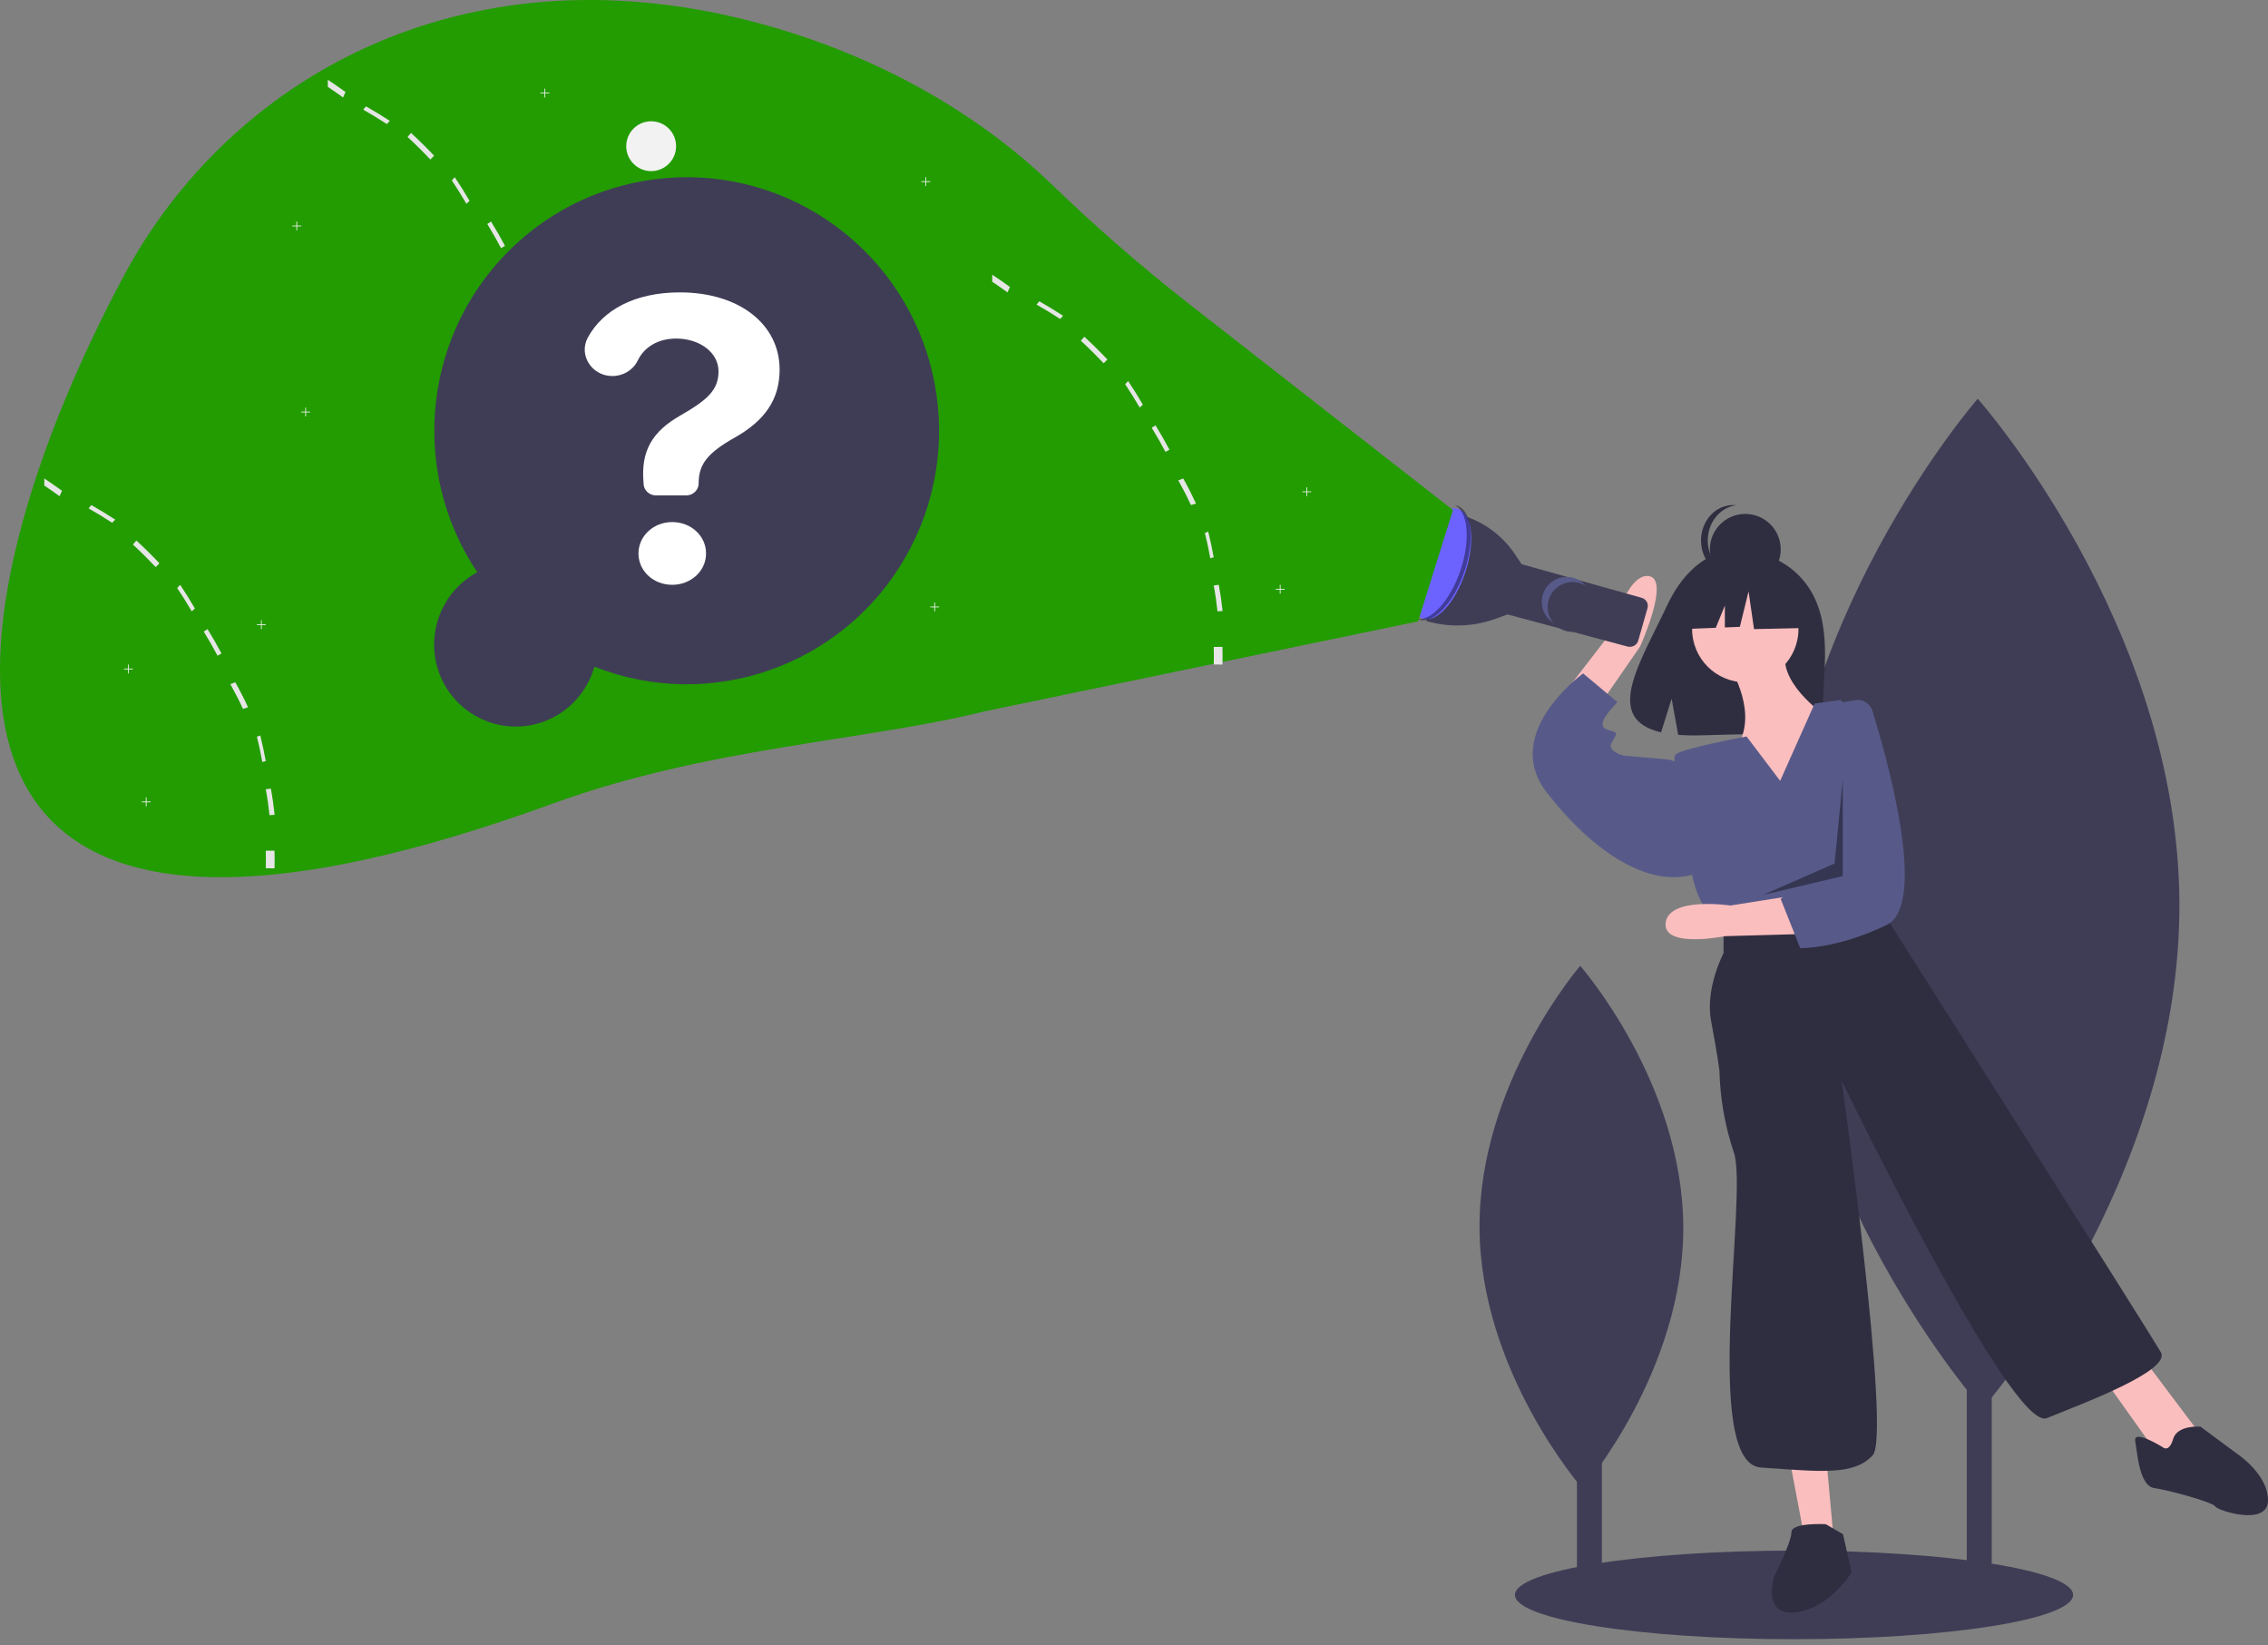 <?xml version="1.0" encoding="UTF-8"?>
<svg width="91px" height="66px" viewBox="0 0 91 66" version="1.1" xmlns="http://www.w3.org/2000/svg" xmlns:xlink="http://www.w3.org/1999/xlink">
    <rect x="0" y="0" width="91" height="66" fill="#808080" stroke="none"/>
    <!-- Generator: Sketch 52.6 (67491) - http://www.bohemiancoding.com/sketch -->
    <title>Transparency</title>
    <desc>Created with Sketch.</desc>
    <g id="Page-1" stroke="none" stroke-width="1" fill="none" fill-rule="evenodd">
        <g id="Navigation" transform="translate(-449, -390)" fill-rule="nonzero">
            <g id="Nav" transform="translate(100, 98)">
                <g id="Group-34">
                    <g id="Group-33" transform="translate(349, 292)">
                        <g id="Transparency">
                            <rect id="Rectangle" fill="#3F3D56" x="78.914" y="31.992" width="1" height="31.992"></rect>
                            <path d="M87.445,36.221 C87.497,47.412 79.542,56.52 79.542,56.52 C79.542,56.52 71.502,47.485 71.449,36.294 C71.397,25.104 79.353,15.996 79.353,15.996 C79.353,15.996 87.393,25.031 87.445,36.221 Z" id="Path" fill="#3F3D56"></path>
                            <rect id="Rectangle" fill="#3F3D56" x="63.273" y="47.277" width="1" height="16.352"></rect>
                            <path d="M67.539,49.214 C67.566,55.005 63.499,59.719 63.499,59.719 C63.499,59.719 59.39,55.043 59.363,49.251 C59.337,43.46 63.403,38.746 63.403,38.746 C63.403,38.746 67.512,43.422 67.539,49.214 Z" id="Path" fill="#3F3D56"></path>
                            <ellipse id="Oval" fill="#3F3D56" cx="71.982" cy="63.984" rx="11.197" ry="1.777"></ellipse>
                            <path d="M72.683,23.751 C71.74,22.121 69.874,22.045 69.874,22.045 C69.874,22.045 68.056,21.807 66.89,24.29 C65.803,26.604 64.303,28.838 66.649,29.379 L67.072,28.03 L67.335,29.48 C67.669,29.504 68.004,29.51 68.338,29.497 C70.85,29.414 73.243,29.522 73.166,28.599 C73.063,27.374 73.59,25.319 72.683,23.751 Z" id="Path" fill="#2F2E41"></path>
                            <path d="M69.316,26.616 C69.316,26.616 70.513,28.367 69.795,29.785 C69.077,31.202 71.471,32.703 71.471,32.703 L73.227,28.701 C73.227,28.701 71.152,27.283 71.71,25.949 L69.316,26.616 Z" id="Path" fill="#FBBEBE"></path>
                            <circle id="Oval" fill="#FBBEBE" cx="70.027" cy="25.238" r="2.133"></circle>
                            <path d="M62.918,27.606 L64.655,25.352 C64.655,25.352 65.267,22.99 66.153,23.11 C67.039,23.23 65.803,25.943 65.803,25.943 L64.077,28.438 L62.918,27.606 Z" id="Path" fill="#FBBEBE"></path>
                            <polygon id="Path" fill="#FBBEBE" points="71.805 58.539 72.37 61.528 73.582 61.852 73.259 58.297"></polygon>
                            <polygon id="Path" fill="#FBBEBE" points="84.246 55.069 86.492 58.226 87.407 58.652 88.156 57.373 85.91 54.387"></polygon>
                            <path d="M71.426,31.325 L70.079,29.545 C70.079,29.545 67.468,30.028 67.225,30.271 C66.983,30.514 67.872,34.973 67.872,34.973 C67.872,34.973 68.033,36.189 68.76,36.838 L69.487,37.324 L75.465,36.108 L75.69,33.439 C75.856,31.473 75.187,29.528 73.85,28.082 L72.809,28.225 L71.426,31.325 Z" id="Path" fill="#575A89"></path>
                            <path d="M67.409,30.642 L67.004,30.477 L65.141,30.312 C65.141,30.312 64.493,30.147 64.655,29.818 C64.817,29.488 64.979,29.406 64.655,29.323 C64.331,29.241 64.25,29.158 64.331,28.911 C64.412,28.664 64.898,28.169 64.898,28.169 L63.521,27.016 C63.521,27.016 63.447,27.069 63.326,27.169 C62.643,27.732 60.48,29.764 62.063,31.796 C63.926,34.186 66.113,35.587 67.895,35.093 L67.409,30.642 Z" id="Path" fill="#575A89"></path>
                            <path d="M69.155,37.083 L69.155,38.239 C69.155,38.239 68.407,39.642 68.656,40.962 C68.906,42.283 68.989,42.943 68.989,42.943 C69.016,44.066 69.212,45.179 69.571,46.245 C70.153,47.896 68.241,58.708 70.652,58.873 C73.064,59.038 74.394,59.203 75.142,58.378 C75.891,57.552 73.895,43.356 73.895,43.356 C73.895,43.356 80.714,57.47 82.127,56.892 C83.541,56.314 87.117,54.994 86.701,54.251 C86.285,53.508 75.808,37.001 75.808,37.001 L75.475,36.258 L69.155,37.083 Z" id="Path" fill="#2F2E41"></path>
                            <path d="M73.258,61.147 C73.258,61.147 71.879,61.067 71.879,61.469 C71.879,61.871 71.189,63.237 71.189,63.237 C71.189,63.237 70.671,64.845 72.051,64.684 C73.431,64.523 74.293,63.076 74.293,63.076 L73.948,61.549 L73.258,61.147 Z" id="Path" fill="#2F2E41"></path>
                            <path d="M86.772,58.055 C86.772,58.055 85.588,57.317 85.672,57.809 C85.757,58.301 85.841,59.614 86.433,59.696 C87.025,59.778 88.801,60.271 88.886,60.435 C88.97,60.599 91,61.255 91,60.189 C91,59.122 89.731,58.301 89.731,58.301 L88.294,57.235 C88.294,57.235 87.364,57.152 87.194,57.727 C87.025,58.301 86.772,58.055 86.772,58.055 Z" id="Path" fill="#2F2E41"></path>
                            <circle id="Oval" fill="#2F2E41" cx="70.027" cy="22.039" r="1.422"></circle>
                            <path d="M68.521,21.684 C68.521,20.956 69.018,20.346 69.672,20.27 C69.627,20.264 69.582,20.262 69.536,20.262 C68.826,20.262 68.25,20.898 68.25,21.684 C68.25,22.469 68.826,23.105 69.536,23.105 C69.582,23.105 69.627,23.103 69.672,23.097 C69.018,23.021 68.521,22.411 68.521,21.684 Z" id="Path" fill="#2F2E41"></path>
                            <polygon id="Path" fill="#2F2E41" points="72.428 23.404 70.595 22.395 68.063 22.807 67.539 25.238 68.843 25.186 69.207 24.293 69.207 25.171 69.809 25.147 70.158 23.725 70.377 25.238 72.516 25.192"></polygon>
                            <path d="M72.16,37.475 L69.21,37.557 C69.21,37.557 66.693,38.065 66.834,37.012 C66.975,35.959 69.431,36.327 69.431,36.327 L72.119,35.902 L72.16,37.475 Z" id="Path" fill="#FBBEBE"></path>
                            <path d="M74.459,28.089 C74.753,28.043 75.036,28.224 75.126,28.514 C75.681,30.303 77.391,36.289 75.692,37.11 C73.691,38.077 72.231,38.035 72.231,38.035 L71.449,36.067 L72.161,35.384 L72.92,30.388 L73.284,28.271 L74.459,28.089 Z" id="Path" fill="#575A89"></path>
                            <polygon id="Path" fill="#000000" opacity="0.4" points="73.938 31.281 73.609 34.642 70.738 35.902 73.938 35.146"></polygon>
                            <path d="M58.477,20.617 C59.421,20.857 60.238,21.425 60.769,22.211 L61.043,22.617 L61.056,22.634 L65.865,23.981 C66.048,24.033 66.155,24.215 66.105,24.392 L65.731,25.702 C65.707,25.788 65.647,25.861 65.566,25.906 C65.485,25.95 65.389,25.961 65.299,25.937 L60.489,24.65 L60.489,24.65 L60.006,24.825 C59.116,25.147 58.141,25.178 57.23,24.915 L58.477,20.617 Z" id="Path" fill="#3F3D56"></path>
                            <ellipse id="Oval" fill="#575A89" transform="translate(62.863, 24.145) rotate(-73.69) translate(-62.863, -24.145) " cx="62.863" cy="24.145" rx="1" ry="1"></ellipse>
                            <circle id="Oval" fill="#3F3D56" cx="63.096" cy="24.35" r="1"></circle>
                            <ellipse id="Oval" fill="#6C63FF" transform="translate(57.806, 22.62) rotate(-72.034) translate(-57.806, -22.62) " cx="57.806" cy="22.62" rx="2.315" ry="1.046"></ellipse>
                            <path d="M58.606,22.861 C59.011,21.643 58.901,20.509 58.367,20.262 C58.399,20.266 58.431,20.272 58.462,20.282 C59.049,20.467 59.184,21.642 58.763,22.906 C58.342,24.169 57.524,25.043 56.937,24.858 C56.916,24.851 56.895,24.843 56.875,24.834 C57.453,24.905 58.207,24.058 58.606,22.861 Z" id="Path" fill="#000000" opacity="0.4"></path>
                            <path d="M58.297,20.462 L47.603,12.11 C45.712,10.623 43.897,9.039 42.166,7.366 C39.117,4.441 34.979,2.102 30.161,0.856 C18.455,-2.169 9.181,3.196 4.964,11.073 C-1.482,23.11 -6.421,42.642 22.157,32.245 C28.407,29.971 34.734,29.729 39.531,28.532 L56.901,24.926 L58.297,20.462 Z" id="Path" fill="#229C00"></path>
                            <circle id="Oval" fill="#F2F2F2" cx="26.127" cy="5.865" r="1"></circle>
                            <polygon id="Path" fill="#F2F2F2" points="37.324 7.271 37.162 7.271 37.162 7.109 37.131 7.109 37.131 7.271 36.969 7.271 36.969 7.303 37.131 7.303 37.131 7.465 37.162 7.465 37.162 7.303 37.324 7.303"></polygon>
                            <polygon id="Path" fill="#F2F2F2" points="52.609 19.713 52.447 19.713 52.447 19.551 52.416 19.551 52.416 19.713 52.254 19.713 52.254 19.744 52.416 19.744 52.416 19.906 52.447 19.906 52.447 19.744 52.609 19.744"></polygon>
                            <polygon id="Path" fill="#F2F2F2" points="51.543 23.623 51.381 23.623 51.381 23.461 51.349 23.461 51.349 23.623 51.188 23.623 51.188 23.654 51.349 23.654 51.349 23.816 51.381 23.816 51.381 23.654 51.543 23.654"></polygon>
                            <polygon id="Path" fill="#F2F2F2" points="5.332 26.822 5.17 26.822 5.17 26.66 5.138 26.66 5.138 26.822 4.977 26.822 4.977 26.854 5.138 26.854 5.138 27.016 5.17 27.016 5.17 26.854 5.332 26.854"></polygon>
                            <polygon id="Path" fill="#F2F2F2" points="11.924 9.049 11.924 8.887 11.892 8.887 11.892 9.049 11.73 9.049 11.73 9.08 11.892 9.08 11.892 9.242 11.924 9.242 11.924 9.08 12.086 9.08 12.086 9.049"></polygon>
                            <polygon id="Path" fill="#F2F2F2" points="37.68 24.334 37.518 24.334 37.518 24.172 37.486 24.172 37.486 24.334 37.324 24.334 37.324 24.365 37.486 24.365 37.486 24.527 37.518 24.527 37.518 24.365 37.68 24.365"></polygon>
                            <polygon id="Path" fill="#F2F2F2" points="22.039 3.717 21.877 3.717 21.877 3.555 21.846 3.555 21.846 3.717 21.684 3.717 21.684 3.748 21.846 3.748 21.846 3.91 21.877 3.91 21.877 3.748 22.039 3.748"></polygon>
                            <path d="M21.887,15.641 L21.684,15.667 C21.747,16.01 21.797,16.36 21.834,16.707 L22.039,16.692 C22.002,16.341 21.951,15.987 21.887,15.641 Z" id="Path" fill="#E6E6E6"></path>
                            <path d="M21.463,13.152 L21.328,13.203 C21.41,13.537 21.483,13.878 21.545,14.219 L21.684,14.18 C21.62,13.836 21.546,13.49 21.463,13.152 Z" id="Path" fill="#E6E6E6"></path>
                            <path d="M20.46,11.02 L20.262,11.094 C20.444,11.419 20.614,11.752 20.769,12.086 L20.973,12.023 C20.816,11.686 20.645,11.348 20.46,11.02 Z" id="Path" fill="#E6E6E6"></path>
                            <path d="M19.703,8.887 L19.551,8.986 C19.745,9.301 19.931,9.627 20.103,9.953 L20.262,9.864 C20.088,9.533 19.899,9.204 19.703,8.887 Z" id="Path" fill="#E6E6E6"></path>
                            <path d="M18.248,7.109 L18.129,7.238 C18.331,7.54 18.529,7.856 18.715,8.176 L18.84,8.057 C18.652,7.735 18.453,7.415 18.248,7.109 Z" id="Path" fill="#E6E6E6"></path>
                            <path d="M16.491,5.332 L16.352,5.493 C16.666,5.783 16.974,6.088 17.267,6.398 L17.418,6.246 C17.121,5.932 16.809,5.625 16.491,5.332 Z" id="Path" fill="#E6E6E6"></path>
                            <path d="M14.683,4.266 L14.574,4.4 C14.896,4.582 15.215,4.776 15.521,4.977 L15.641,4.848 C15.33,4.646 15.008,4.45 14.683,4.266 Z" id="Path" fill="#E6E6E6"></path>
                            <path d="M13.152,3.199 L13.152,3.484 C13.359,3.62 13.564,3.764 13.764,3.91 L13.863,3.692 C13.63,3.522 13.393,3.357 13.152,3.199 Z" id="Path" fill="#E6E6E6"></path>
                            <path d="M22.039,17.778 L22.389,17.773 C22.396,18.011 22.396,18.251 22.391,18.484 L22.041,18.481 C22.046,18.25 22.045,18.013 22.039,17.778 Z" id="Path" fill="#E6E6E6"></path>
                            <path d="M10.867,31.637 L10.664,31.663 C10.728,32.006 10.778,32.356 10.814,32.703 L11.02,32.688 C10.983,32.337 10.932,31.983 10.867,31.637 Z" id="Path" fill="#E6E6E6"></path>
                            <path d="M10.444,29.504 L10.309,29.555 C10.39,29.888 10.464,30.23 10.526,30.57 L10.664,30.532 C10.601,30.188 10.526,29.842 10.444,29.504 Z" id="Path" fill="#E6E6E6"></path>
                            <path d="M9.44,27.371 L9.242,27.446 C9.424,27.771 9.595,28.104 9.749,28.438 L9.953,28.375 C9.797,28.037 9.625,27.699 9.44,27.371 Z" id="Path" fill="#E6E6E6"></path>
                            <path d="M8.328,25.238 L8.176,25.338 C8.37,25.652 8.556,25.978 8.728,26.305 L8.887,26.216 C8.713,25.885 8.524,25.556 8.328,25.238 Z" id="Path" fill="#E6E6E6"></path>
                            <path d="M7.228,23.461 L7.109,23.59 C7.312,23.892 7.509,24.208 7.695,24.527 L7.82,24.409 C7.633,24.086 7.434,23.767 7.228,23.461 Z" id="Path" fill="#E6E6E6"></path>
                            <path d="M5.472,21.684 L5.332,21.845 C5.646,22.135 5.954,22.44 6.248,22.75 L6.398,22.598 C6.101,22.284 5.79,21.976 5.472,21.684 Z" id="Path" fill="#E6E6E6"></path>
                            <path d="M3.663,20.262 L3.555,20.396 C3.877,20.578 4.195,20.772 4.501,20.973 L4.621,20.844 C4.311,20.642 3.989,20.446 3.663,20.262 Z" id="Path" fill="#E6E6E6"></path>
                            <path d="M1.777,19.195 L1.777,19.48 C1.984,19.616 2.189,19.76 2.389,19.906 L2.488,19.689 C2.255,19.518 2.018,19.354 1.777,19.195 Z" id="Path" fill="#E6E6E6"></path>
                            <path d="M10.664,34.129 L11.014,34.125 C11.021,34.363 11.021,34.602 11.016,34.836 L10.666,34.832 C10.671,34.601 10.67,34.365 10.664,34.129 Z" id="Path" fill="#E6E6E6"></path>
                            <path d="M48.902,23.461 L48.699,23.487 C48.763,23.83 48.813,24.181 48.85,24.527 L49.055,24.512 C49.018,24.161 48.967,23.808 48.902,23.461 Z" id="Path" fill="#E6E6E6"></path>
                            <path d="M48.479,21.328 L48.344,21.379 C48.426,21.712 48.499,22.054 48.561,22.395 L48.699,22.356 C48.636,22.012 48.561,21.666 48.479,21.328 Z" id="Path" fill="#E6E6E6"></path>
                            <path d="M47.475,19.195 L47.277,19.27 C47.459,19.595 47.63,19.928 47.784,20.262 L47.988,20.199 C47.832,19.862 47.66,19.523 47.475,19.195 Z" id="Path" fill="#E6E6E6"></path>
                            <path d="M46.363,17.062 L46.211,17.162 C46.405,17.477 46.591,17.802 46.763,18.129 L46.922,18.04 C46.748,17.709 46.559,17.38 46.363,17.062 Z" id="Path" fill="#E6E6E6"></path>
                            <path d="M45.263,15.285 L45.145,15.414 C45.347,15.716 45.544,16.032 45.73,16.352 L45.855,16.233 C45.668,15.91 45.469,15.591 45.263,15.285 Z" id="Path" fill="#E6E6E6"></path>
                            <path d="M43.507,13.508 L43.367,13.669 C43.682,13.959 43.989,14.264 44.283,14.574 L44.434,14.422 C44.137,14.108 43.825,13.8 43.507,13.508 Z" id="Path" fill="#E6E6E6"></path>
                            <path d="M41.699,12.086 L41.59,12.22 C41.912,12.402 42.231,12.596 42.537,12.797 L42.656,12.669 C42.346,12.466 42.024,12.27 41.699,12.086 Z" id="Path" fill="#E6E6E6"></path>
                            <path d="M39.812,11.02 L39.812,11.304 C40.019,11.441 40.224,11.584 40.424,11.73 L40.523,11.513 C40.29,11.342 40.053,11.178 39.812,11.02 Z" id="Path" fill="#E6E6E6"></path>
                            <path d="M48.699,25.954 L49.049,25.949 C49.056,26.187 49.056,26.426 49.051,26.66 L48.701,26.656 C48.706,26.425 48.706,26.189 48.699,25.954 Z" id="Path" fill="#E6E6E6"></path>
                            <polygon id="Path" fill="#F2F2F2" points="12.28 16.514 12.28 16.352 12.248 16.352 12.248 16.514 12.086 16.514 12.086 16.545 12.248 16.545 12.248 16.707 12.28 16.707 12.28 16.545 12.441 16.545 12.441 16.514"></polygon>
                            <polygon id="Path" fill="#F2F2F2" points="10.664 25.045 10.502 25.045 10.502 24.883 10.471 24.883 10.471 25.045 10.309 25.045 10.309 25.076 10.471 25.076 10.471 25.238 10.502 25.238 10.502 25.076 10.664 25.076"></polygon>
                            <polygon id="Path" fill="#F2F2F2" points="6.043 32.154 5.881 32.154 5.881 31.992 5.849 31.992 5.849 32.154 5.688 32.154 5.688 32.186 5.849 32.186 5.849 32.348 5.881 32.348 5.881 32.186 6.043 32.186"></polygon>
                            <path d="M19.15,22.957 C16.356,18.787 17.015,13.193 20.7,9.792 C24.384,6.391 29.99,6.203 33.892,9.349 C37.795,12.496 38.823,18.034 36.313,22.382 C33.802,26.73 28.506,28.584 23.848,26.746 C23.446,28.188 22.125,29.176 20.634,29.148 C19.143,29.12 17.858,28.085 17.509,26.628 C17.16,25.172 17.835,23.663 19.15,22.957 Z" id="Path" fill="#3F3D56"></path>
                            <path d="M27.28,11.73 C29.65,11.73 31.281,13.001 31.281,14.828 C31.281,16.038 30.674,16.875 29.505,17.541 C28.405,18.158 28.032,18.61 28.032,19.392 C28.032,19.52 27.98,19.643 27.886,19.733 C27.792,19.824 27.665,19.875 27.533,19.875 L26.321,19.875 C26.052,19.875 25.831,19.669 25.822,19.409 L25.82,19.349 C25.712,18.091 26.167,17.309 27.312,16.661 C28.38,16.044 28.829,15.653 28.829,14.895 C28.829,14.138 28.07,13.582 27.128,13.582 C26.412,13.582 25.846,13.918 25.586,14.468 C25.4,14.848 25.001,15.089 24.566,15.085 C23.745,15.085 23.203,14.241 23.587,13.539 C24.194,12.43 25.476,11.73 27.28,11.73 Z M25.618,22.202 C25.618,21.5 26.224,20.944 26.97,20.944 C27.722,20.944 28.329,21.494 28.329,22.202 C28.329,22.911 27.722,23.461 26.97,23.461 C26.218,23.461 25.618,22.911 25.618,22.202 L25.618,22.202 Z" id="Shape" fill="#FFFFFF"></path>
                        </g>
                    </g>
                </g>
            </g>
        </g>
    </g>
</svg>